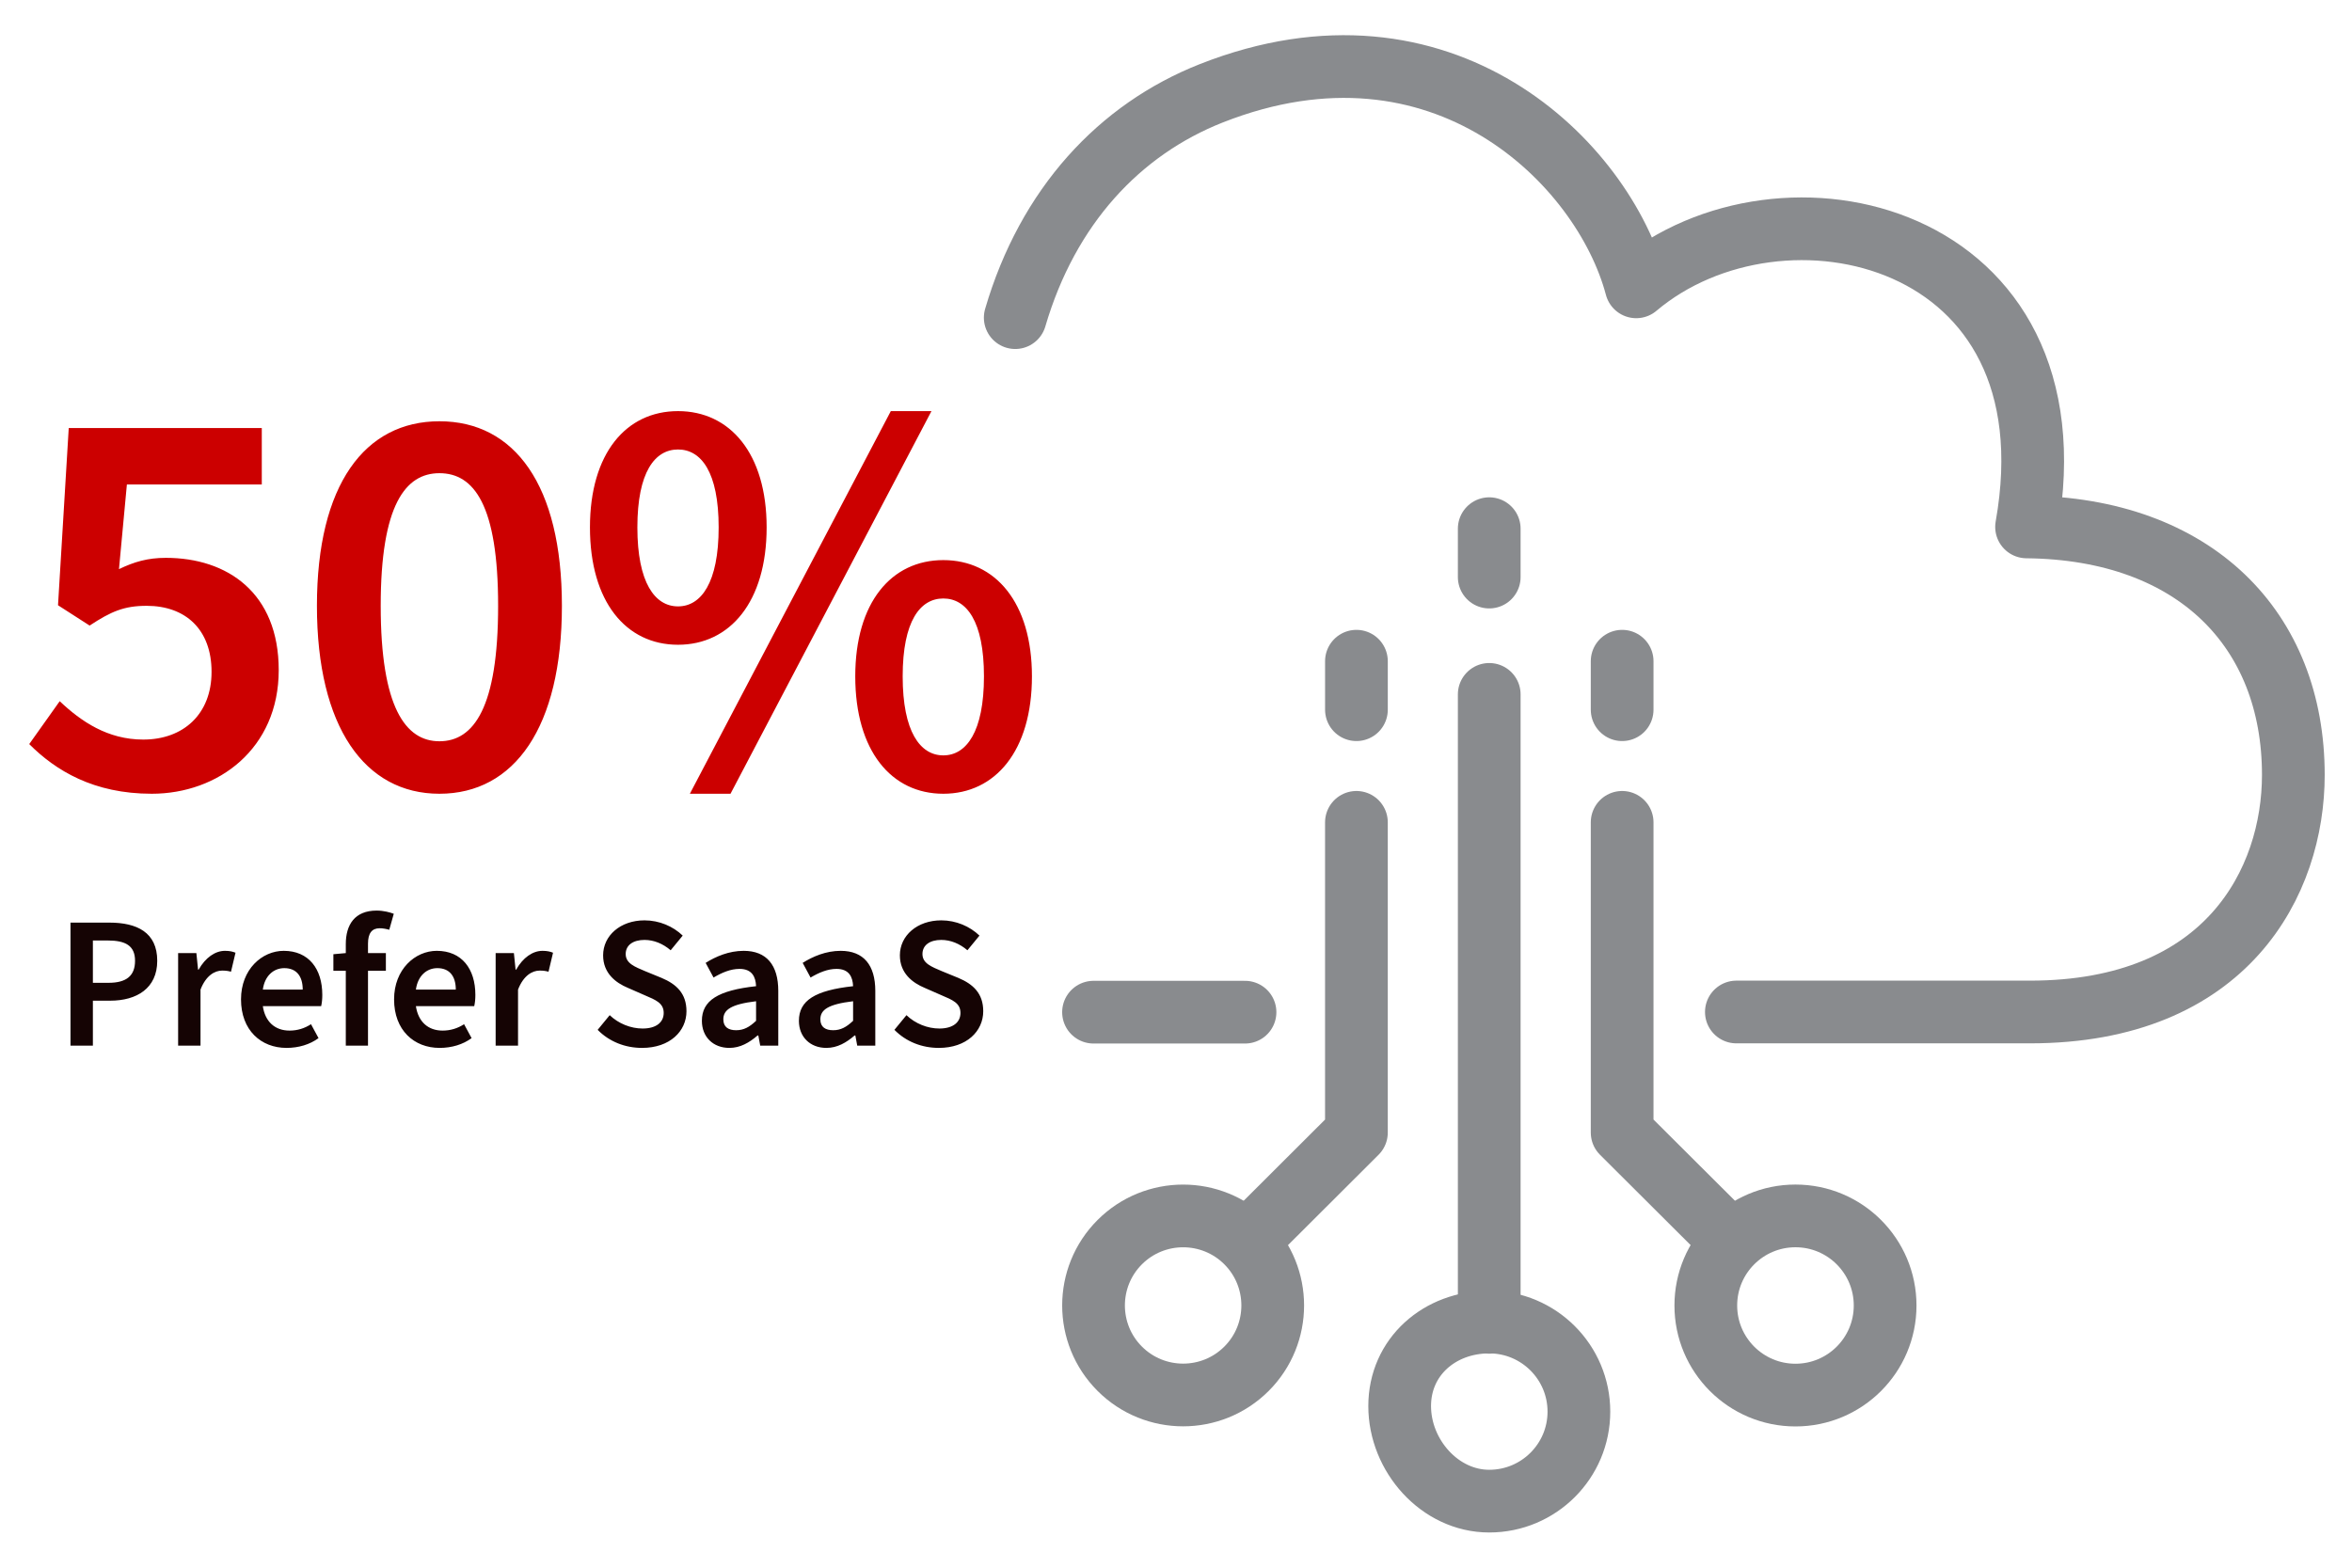 <svg width="300" height="200" viewBox="0 0 300 200" fill="none" xmlns="http://www.w3.org/2000/svg">
<path d="M8.992 133.4V117.704H13.96C17.44 117.704 20.056 118.928 20.056 122.576C20.056 126.08 17.44 127.664 14.056 127.664H11.848V133.4H8.992ZM11.848 125.384H13.84C16.144 125.384 17.224 124.472 17.224 122.576C17.224 120.656 16.024 119.984 13.744 119.984H11.848V125.384ZM22.72 133.4V121.592H25.048L25.264 123.704H25.336C26.2 122.168 27.448 121.304 28.696 121.304C29.296 121.304 29.68 121.4 30.04 121.544L29.464 123.968C29.104 123.872 28.816 123.824 28.336 123.824C27.4 123.824 26.272 124.448 25.576 126.248V133.4H22.72ZM36.549 133.688C33.285 133.688 30.741 131.432 30.741 127.496C30.741 123.656 33.429 121.304 36.189 121.304C39.381 121.304 41.109 123.608 41.109 126.92C41.109 127.496 41.061 127.928 40.965 128.36H33.525C33.813 130.328 35.061 131.48 36.933 131.48C37.941 131.48 38.853 131.192 39.669 130.664L40.629 132.44C39.525 133.256 38.085 133.688 36.549 133.688ZM33.525 126.248H38.613C38.613 124.52 37.797 123.512 36.261 123.512C34.917 123.512 33.765 124.472 33.525 126.248ZM44.107 133.4V123.848H42.523V121.736L44.107 121.592V120.44C44.107 117.992 45.235 116.168 48.043 116.168C48.907 116.168 49.723 116.384 50.227 116.576L49.651 118.616C49.219 118.496 48.811 118.424 48.427 118.424C47.443 118.424 46.939 119.048 46.939 120.392V121.592H49.219V123.848H46.939V133.4H44.107ZM56.073 133.688C52.809 133.688 50.265 131.432 50.265 127.496C50.265 123.656 52.953 121.304 55.713 121.304C58.905 121.304 60.633 123.608 60.633 126.92C60.633 127.496 60.585 127.928 60.489 128.36H53.049C53.337 130.328 54.585 131.48 56.457 131.48C57.465 131.48 58.377 131.192 59.193 130.664L60.153 132.44C59.049 133.256 57.609 133.688 56.073 133.688ZM53.049 126.248H58.137C58.137 124.52 57.321 123.512 55.785 123.512C54.441 123.512 53.289 124.472 53.049 126.248ZM63.22 133.4V121.592H65.548L65.764 123.704H65.836C66.7 122.168 67.948 121.304 69.196 121.304C69.796 121.304 70.18 121.4 70.54 121.544L69.964 123.968C69.604 123.872 69.316 123.824 68.836 123.824C67.9 123.824 66.772 124.448 66.076 126.248V133.4H63.22ZM81.896 133.688C79.736 133.688 77.72 132.896 76.232 131.384L77.768 129.512C78.896 130.592 80.456 131.216 81.968 131.216C83.696 131.216 84.656 130.424 84.656 129.224C84.656 127.976 83.648 127.568 82.232 126.968L80.096 126.032C78.536 125.384 76.928 124.16 76.928 121.88C76.928 119.36 79.136 117.416 82.208 117.416C84.104 117.416 85.856 118.184 87.08 119.36L85.544 121.232C84.56 120.392 83.408 119.912 82.208 119.912C80.744 119.912 79.808 120.584 79.808 121.712C79.808 122.912 80.984 123.344 82.28 123.896L84.392 124.76C86.264 125.552 87.56 126.728 87.56 129.008C87.56 131.552 85.448 133.688 81.896 133.688ZM93.03 133.688C90.966 133.688 89.526 132.296 89.526 130.232C89.526 127.64 91.59 126.344 96.438 125.816C96.39 124.616 95.91 123.608 94.326 123.608C93.174 123.608 92.07 124.088 91.014 124.712L90.006 122.84C91.302 122.024 92.982 121.304 94.854 121.304C97.782 121.304 99.27 123.128 99.27 126.416V133.4H96.966L96.726 132.104H96.63C95.574 133.016 94.422 133.688 93.03 133.688ZM93.894 131.432C94.854 131.432 95.574 131.048 96.438 130.232V127.736C93.222 128.12 92.262 128.84 92.262 130.04C92.262 131.048 92.934 131.432 93.894 131.432ZM105.405 133.688C103.341 133.688 101.901 132.296 101.901 130.232C101.901 127.64 103.965 126.344 108.813 125.816C108.765 124.616 108.285 123.608 106.701 123.608C105.549 123.608 104.445 124.088 103.389 124.712L102.381 122.84C103.677 122.024 105.357 121.304 107.229 121.304C110.157 121.304 111.645 123.128 111.645 126.416V133.4H109.341L109.101 132.104H109.005C107.949 133.016 106.797 133.688 105.405 133.688ZM106.269 131.432C107.229 131.432 107.949 131.048 108.813 130.232V127.736C105.597 128.12 104.637 128.84 104.637 130.04C104.637 131.048 105.309 131.432 106.269 131.432ZM119.748 133.688C117.588 133.688 115.572 132.896 114.084 131.384L115.62 129.512C116.748 130.592 118.308 131.216 119.82 131.216C121.548 131.216 122.508 130.424 122.508 129.224C122.508 127.976 121.5 127.568 120.084 126.968L117.948 126.032C116.388 125.384 114.78 124.16 114.78 121.88C114.78 119.36 116.988 117.416 120.06 117.416C121.956 117.416 123.708 118.184 124.932 119.36L123.396 121.232C122.412 120.392 121.26 119.912 120.06 119.912C118.596 119.912 117.66 120.584 117.66 121.712C117.66 122.912 118.836 123.344 120.132 123.896L122.244 124.76C124.116 125.552 125.412 126.728 125.412 129.008C125.412 131.552 123.3 133.688 119.748 133.688Z" fill="#150404"/>
<path d="M19.352 101.264C11.936 101.264 7.112 98.312 3.728 94.928L7.616 89.456C10.352 92.048 13.736 94.352 18.272 94.352C23.384 94.352 26.984 91.112 26.984 85.712C26.984 80.312 23.672 77.288 18.704 77.288C15.824 77.288 14.168 78.008 11.432 79.808L7.4 77.216L8.768 54.608H33.392V61.808H16.184L15.176 72.608C17.12 71.672 18.848 71.168 21.152 71.168C29 71.168 35.552 75.632 35.552 85.496C35.552 95.504 27.848 101.264 19.352 101.264ZM56.048 101.264C46.544 101.264 40.424 92.768 40.424 77.288C40.424 61.808 46.544 53.744 56.048 53.744C65.624 53.744 71.672 61.88 71.672 77.288C71.672 92.768 65.624 101.264 56.048 101.264ZM56.048 94.568C60.44 94.568 63.536 90.248 63.536 77.288C63.536 64.4 60.44 60.368 56.048 60.368C51.728 60.368 48.56 64.4 48.56 77.288C48.56 90.248 51.728 94.568 56.048 94.568ZM86.481 82.256C79.857 82.256 75.249 76.784 75.249 67.28C75.249 57.848 79.857 52.448 86.481 52.448C93.105 52.448 97.785 57.848 97.785 67.28C97.785 76.784 93.105 82.256 86.481 82.256ZM86.481 77.36C89.433 77.36 91.665 74.336 91.665 67.28C91.665 60.224 89.433 57.344 86.481 57.344C83.529 57.344 81.297 60.224 81.297 67.28C81.297 74.336 83.529 77.36 86.481 77.36ZM87.993 101.264L113.625 52.448H118.809L93.177 101.264H87.993ZM120.321 101.264C113.697 101.264 109.089 95.792 109.089 86.288C109.089 76.856 113.697 71.456 120.321 71.456C126.945 71.456 131.625 76.856 131.625 86.288C131.625 95.792 126.945 101.264 120.321 101.264ZM120.321 96.368C123.273 96.368 125.505 93.344 125.505 86.288C125.505 79.232 123.273 76.352 120.321 76.352C117.369 76.352 115.137 79.232 115.137 86.288C115.137 93.344 117.369 96.368 120.321 96.368Z" fill="#CC0000"/>
<g clip-path="url(#clip0_284_999)">
<path d="M129.494 40.523C133.651 26.332 142.784 16.519 154.523 11.893C183.967 0.307 204.513 20.752 208.703 36.594C227.138 21.01 265.198 29.464 258.491 67.222C280.004 67.435 292.518 80.336 292.518 98.861C292.518 112.435 284.104 129.107 258.907 129.107H221.476" stroke="#898B8E" stroke-width="8" stroke-linecap="round" stroke-linejoin="round"/>
<path d="M158.803 129.13H139.48" stroke="#898B8E" stroke-width="8" stroke-linecap="round" stroke-linejoin="round"/>
<path d="M178.529 179.383C178.529 173.074 183.641 168.661 189.954 168.661C196.267 168.661 201.39 173.781 201.39 180.091C201.39 186.4 196.267 191.509 189.954 191.509C183.641 191.509 178.529 185.693 178.529 179.383Z" stroke="#898B8E" stroke-width="8" stroke-linecap="round" stroke-linejoin="round"/>
<path d="M189.953 168.695V88.587" stroke="#898B8E" stroke-width="8" stroke-linecap="round" stroke-linejoin="round"/>
<path d="M229.014 177.98C235.33 177.98 240.45 172.863 240.45 166.551C240.45 160.238 235.33 155.121 229.014 155.121C222.698 155.121 217.578 160.238 217.578 166.551C217.578 172.863 222.698 177.98 229.014 177.98Z" stroke="#898B8E" stroke-width="8" stroke-linecap="round" stroke-linejoin="round"/>
<path d="M220.814 158.355L206.906 144.489V104.912" stroke="#898B8E" stroke-width="8" stroke-linecap="round" stroke-linejoin="round"/>
<path d="M142.827 158.467C147.287 154.01 154.533 154.01 158.993 158.467C163.452 162.924 163.452 170.166 158.993 174.623C154.533 179.081 147.287 179.081 142.827 174.623C138.367 170.166 138.367 162.924 142.827 158.467Z" stroke="#898B8E" stroke-width="8" stroke-linecap="round" stroke-linejoin="round"/>
<path d="M159.117 158.355L173.013 144.489V104.912" stroke="#898B8E" stroke-width="8" stroke-linecap="round" stroke-linejoin="round"/>
<path d="M173.014 90.541V84.355" stroke="#898B8E" stroke-width="8" stroke-linecap="round" stroke-linejoin="round"/>
<path d="M189.953 73.621V67.446" stroke="#898B8E" stroke-width="8" stroke-linecap="round" stroke-linejoin="round"/>
<path d="M206.906 90.541V84.355" stroke="#898B8E" stroke-width="8" stroke-linecap="round" stroke-linejoin="round"/>
</g>
<defs>
<clipPath id="clip0_284_999">
<rect width="172" height="192" fill="white" transform="translate(125 4)"/>
</clipPath>
</defs>
</svg>
